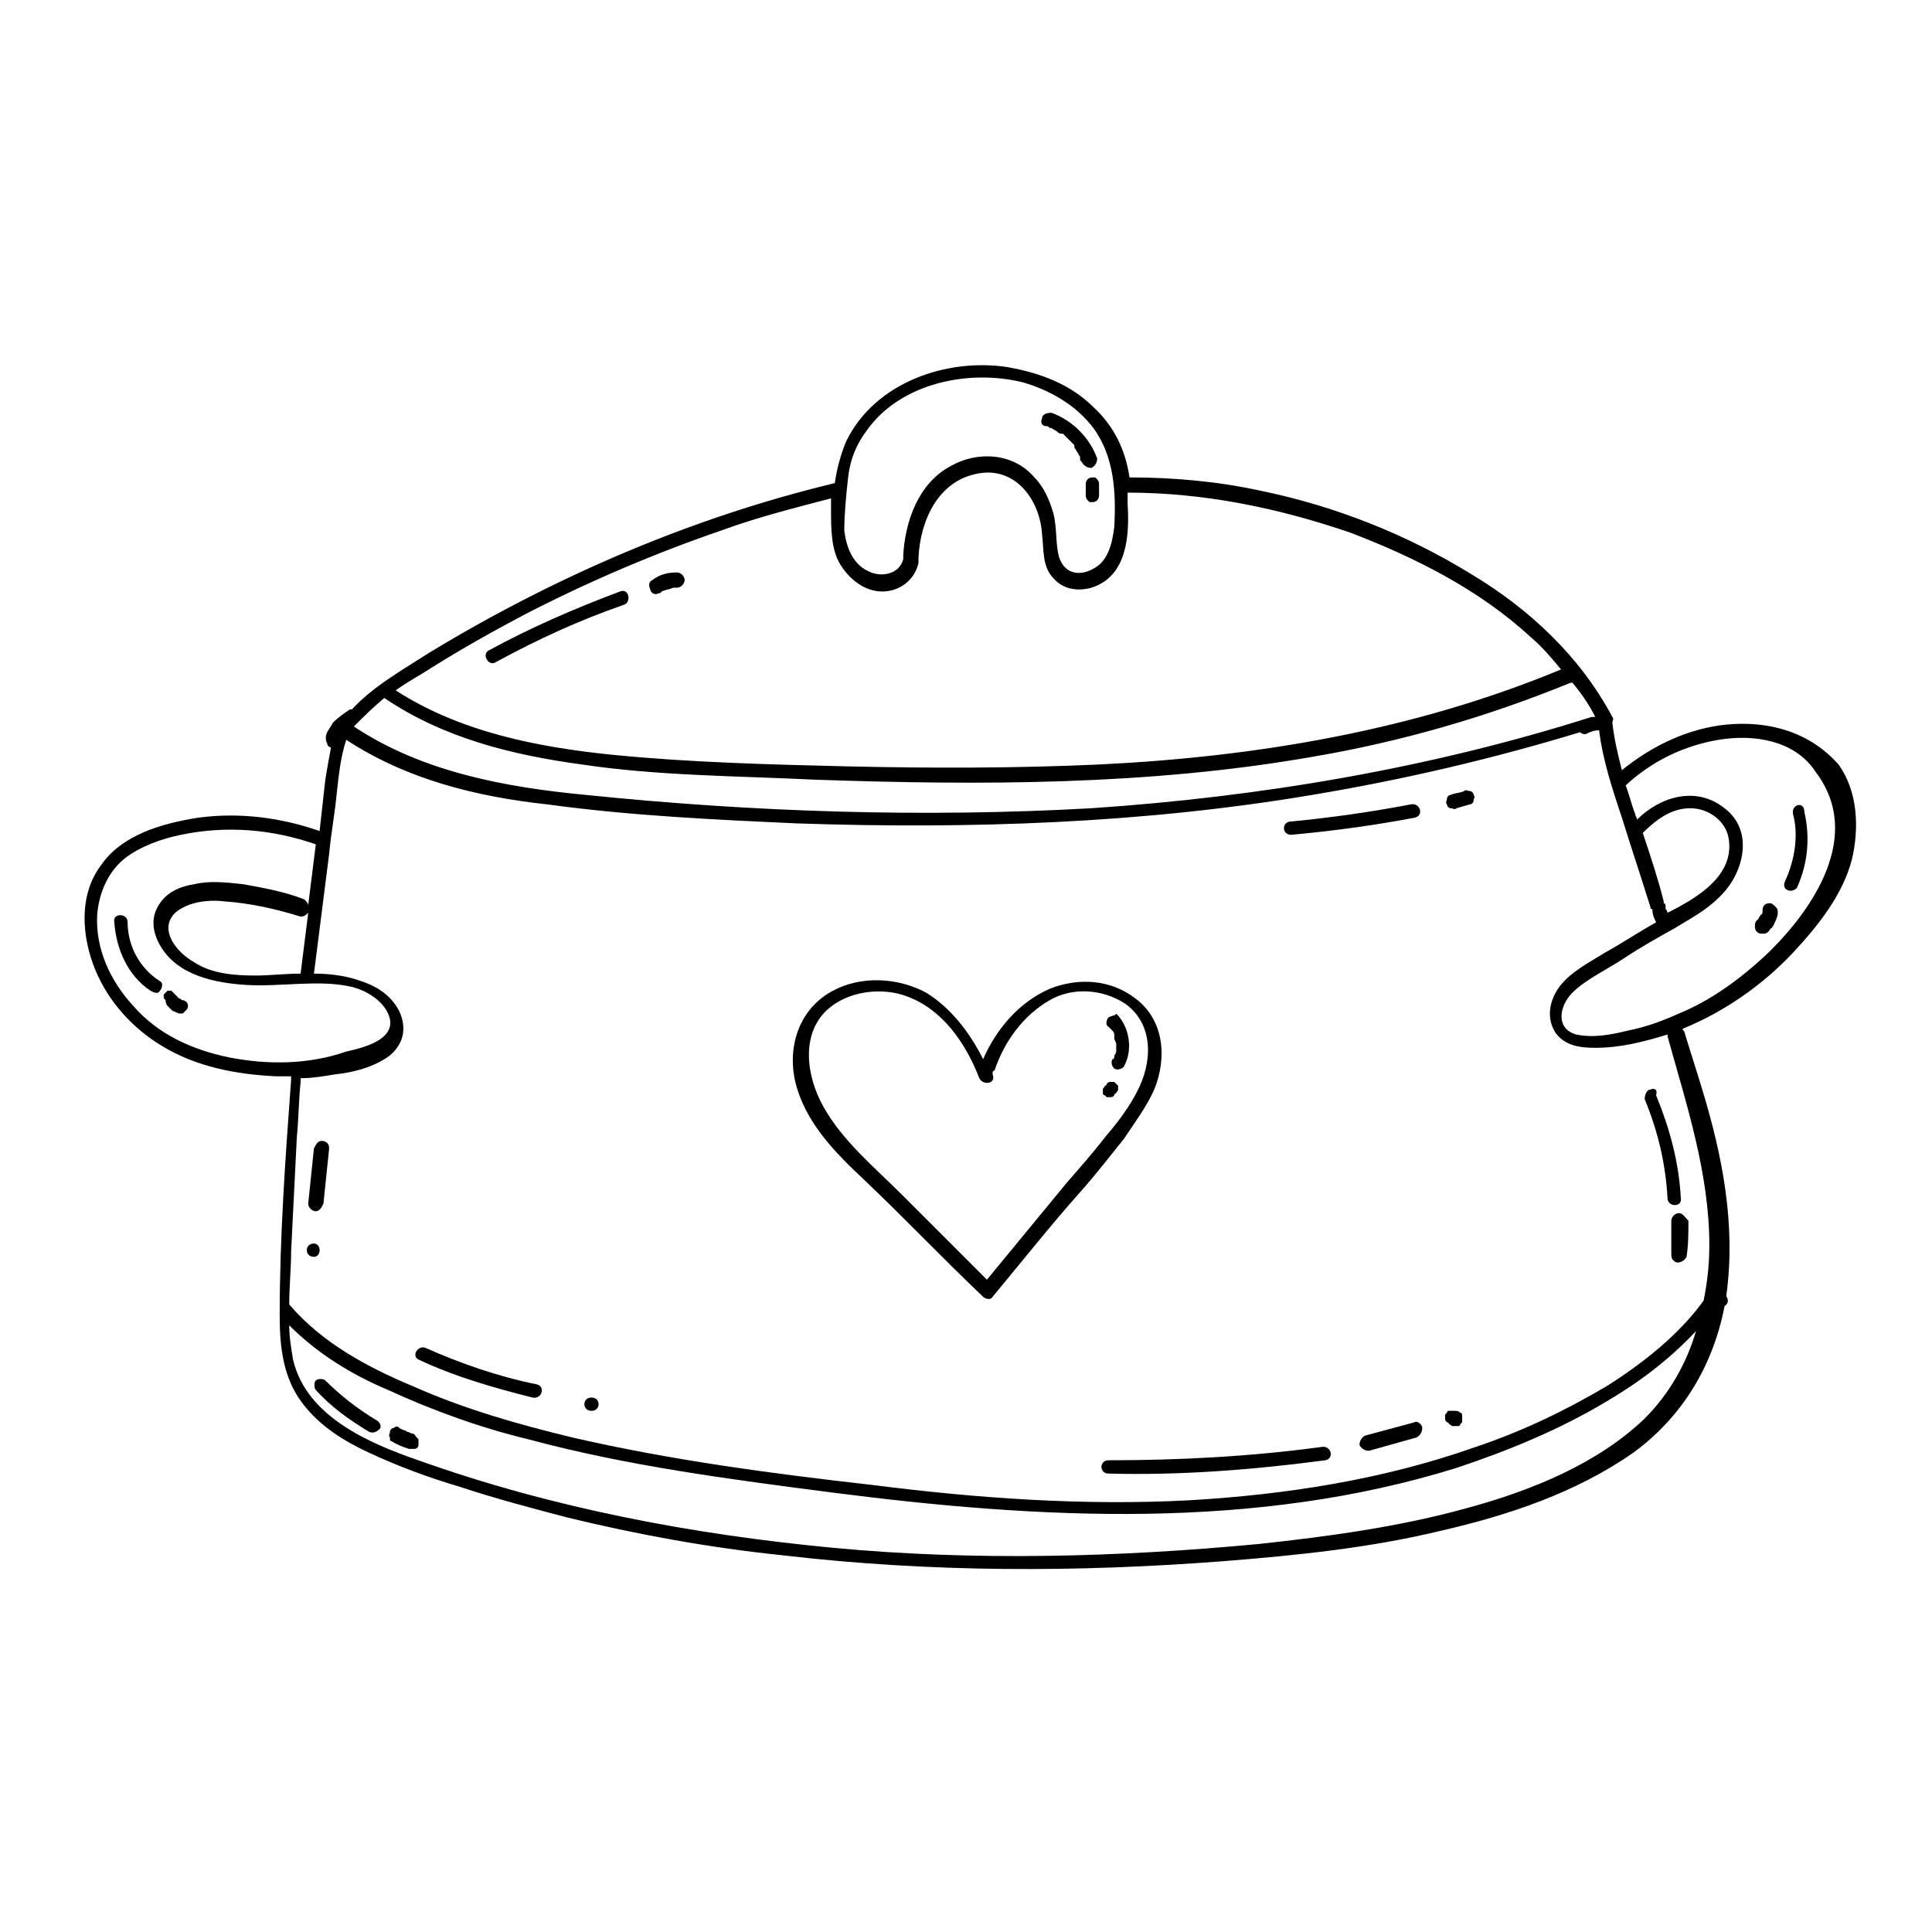 <?xml version="1.0" encoding="UTF-8"?>
<!-- Uploaded to: ICON Repo, www.iconrepo.com, Generator: ICON Repo Mixer Tools -->
<svg fill="#000000" width="800px" height="800px" version="1.1" viewBox="144 144 512 512" xmlns="http://www.w3.org/2000/svg">
 <g>
  <path d="m601.52 336.02c-10.078 1.008-19.648 5.543-27.711 12.09-1.008-4.031-2.016-8.062-2.519-12.594 0-0.504 0.504-1.008 0-1.512-8.566-16.121-22.168-28.719-37.281-37.785-17.129-10.578-36.273-18.137-55.922-22.168-11.586-2.519-23.176-3.527-34.762-3.527-1.008-7.055-4.031-13.602-9.574-18.641-6.047-6.047-14.105-9.07-22.672-10.578-16.121-2.519-35.266 4.031-42.824 19.648-1.512 3.527-2.519 7.559-3.023 11.082-37.785 9.07-74.059 24.688-107.31 44.84-7.055 4.535-15.113 9.07-20.656 15.113h-0.504c-1.512 1.008-3.023 2.016-4.535 3.527-0.504 1.008-1.008 1.512-1.512 2.519s-0.504 2.016 0 3.023c0 0.504 0.504 1.008 1.008 1.008-0.504 2.519-1.008 5.543-1.512 8.566-0.504 4.535-1.008 9.07-1.512 13.602-10.078-3.527-21.16-5.039-32.242-3.527-9.574 1.512-20.152 4.535-25.695 12.594-6.047 8.062-5.039 19.145-1.512 27.711 3.527 8.566 10.078 15.617 17.633 20.152 9.07 5.543 19.648 7.559 30.23 8.062h4.031v1.008c-1.512 20.656-3.023 41.312-3.023 62.473 0 8.566 1.008 16.625 6.047 23.176 4.535 6.047 11.082 10.078 17.633 13.098 7.559 3.527 15.617 6.551 24.184 9.07 9.07 3.023 18.641 5.543 28.215 8.062 18.641 4.535 37.785 8.062 57.434 10.078 38.793 4.535 78.09 4.535 116.88 1.512 19.145-1.512 38.793-3.527 57.434-8.062 17.633-4.031 35.77-10.078 50.883-20.656 13.098-9.574 21.16-23.176 24.184-38.793l0.504-0.504c0.504-0.504 0.504-1.512 0-2.016v-0.504c2.519-18.641-1.008-36.777-6.551-54.914-1.512-5.039-3.023-9.574-4.535-14.609 0-0.504-0.504-0.504-0.504-1.008 11.082-4.535 21.16-11.586 29.223-20.152 6.551-7.055 13.098-15.113 15.617-24.688 2.016-8.566 1.512-18.137-3.527-25.191-8.055-9.074-19.141-11.594-29.719-10.586zm-232.76-65.496c0.504-4.535 2.016-8.566 5.039-12.594 9.07-12.594 27.207-16.121 41.312-12.594 7.055 2.016 14.105 6.047 18.641 12.09 5.543 7.559 6.047 17.129 5.543 26.199-0.504 4.031-1.512 9.07-5.543 11.082-3.527 2.016-7.559 1.512-9.07-3.023-1.008-3.527-0.504-7.559-1.512-11.586-1.008-3.527-2.519-7.055-5.039-9.574-5.543-6.551-15.113-7.055-22.168-3.023-8.566 4.535-12.09 14.609-12.594 23.68v1.008c-1.008 4.031-6.047 5.039-9.574 3.023-4.031-2.016-5.543-6.551-6.047-10.578 0.004-4.535 0.508-9.574 1.012-14.109zm-110.33 50.383c8.062-5.039 16.121-9.574 24.688-14.105 16.625-8.566 34.258-16.121 51.891-22.168 9.574-3.527 19.648-6.047 29.223-8.566v3.023c0 5.039 0 10.578 2.519 14.609s6.551 7.055 11.082 7.055c4.535 0 8.566-3.023 9.574-7.559v-1.512c0.504-9.574 5.039-20.152 15.617-22.168 10.078-2.016 16.625 7.055 17.129 16.121 0.504 4.031 0 8.566 3.023 11.586 2.519 3.023 6.551 3.527 10.078 2.519 9.574-3.023 10.078-14.105 9.574-22.168v-3.023c20.152 0 39.801 4.031 58.945 10.578 17.129 6.551 34.258 15.113 47.863 27.711 3.023 2.519 5.543 5.543 8.062 8.566-38.793 16.121-80.609 23.176-122.43 25.191-22.168 1.008-44.336 1.008-66.504 0.504-20.656-0.504-41.312-1.008-61.969-3.023-20.152-2.016-40.809-6.047-57.938-17.129 3.519-2.519 6.543-4.031 9.566-6.043zm-12.598 8.059c15.617 10.578 33.754 15.113 52.395 17.633 20.156 3.023 41.316 3.023 61.973 4.031 43.832 1.512 88.168 1.512 131.5-6.047 23.68-4.031 46.352-10.578 68.52-19.648h0.504c2.519 3.023 4.535 6.047 6.047 9.07h-1.008c-42.824 13.602-87.664 21.16-132.5 24.184-44.848 2.519-89.688 1.008-134.02-3.527-21.16-2.016-43.328-6.047-61.465-18.137 2.516-2.519 5.035-5.039 8.059-7.559zm-41.312 95.219c-9.574-2.016-18.641-6.047-25.191-13.602-6.047-6.551-10.078-15.113-9.574-24.184 0.504-6.047 3.023-11.586 7.559-15.113 4.031-3.023 9.574-5.039 14.609-6.047 12.09-2.519 24.184-1.512 35.77 2.519l-2.016 16.121c0-0.504-0.504-1.008-1.008-1.512-5.039-2.016-10.578-3.023-16.121-4.031-4.535-0.504-9.07-1.008-13.098 0-3.527 0.504-7.055 2.016-9.07 5.039-2.519 3.527-2.016 7.559 0 11.082 4.535 8.062 14.609 10.078 23.176 10.578 9.07 0.504 19.145-1.512 27.711 0.504 4.031 1.008 9.07 4.031 10.078 8.566 1.008 5.543-7.055 7.559-11.586 8.566-10.078 3.527-21.16 3.527-31.238 1.512zm21.16-38.289-2.016 16.125c-4.031 0-8.062 0.504-12.09 0.504-5.543 0-11.586-0.504-16.121-3.527-4.535-2.519-9.574-8.566-5.039-13.098 3.527-3.023 9.07-3.527 13.098-3.023 7.055 0.504 13.602 2.016 20.152 4.031 1.008-0.004 1.512-0.508 2.016-1.012zm354.18 134.02c-12.594 12.09-30.23 19.145-46.855 23.68-18.137 5.039-36.777 7.559-55.418 9.574-37.281 3.527-75.57 4.535-112.85 1.008-37.281-3.527-74.562-10.578-109.83-23.176-13.098-4.535-29.727-11.586-33.25-26.703-0.504-3.023-1.008-6.047-1.008-9.07 7.559 7.559 16.625 13.098 26.199 17.129 12.09 5.543 24.688 10.078 37.281 13.098 26.199 7.055 53.402 10.578 80.609 14.105 54.914 7.055 111.85 10.078 165.25-6.551 13.602-4.535 27.207-10.078 39.801-17.633 8.566-5.039 16.625-11.082 23.68-18.641-2.523 8.566-7.059 16.629-13.605 23.18zm17.129-45.848c0 5.039-0.504 9.574-1.512 14.609-6.551 9.07-16.121 16.625-25.695 22.672-11.082 6.551-22.672 12.09-34.762 16.121-24.184 8.566-49.879 12.594-75.57 14.105-28.215 1.512-56.426-0.504-84.137-4.031-26.703-3.023-53.402-6.551-79.602-12.594-14.609-3.527-28.719-7.559-42.32-13.602-12.09-5.039-24.184-11.586-32.746-21.664 0-4.535 0.504-9.574 0.504-14.105 0.504-10.078 1.008-20.152 1.512-30.23 0.504-5.039 0.504-10.078 1.008-14.609v-1.008c3.023 0 6.047-0.504 9.07-1.008 5.039-0.504 10.578-2.016 14.609-5.039 3.527-3.023 4.535-7.055 2.519-11.586-2.016-4.031-5.543-6.551-10.078-8.062-4.031-1.512-8.566-2.016-12.594-2.016l4.031-31.738c0.504-5.543 1.512-10.578 2.016-16.121 0.504-4.535 1.008-9.574 2.519-14.105 16.121 10.578 34.762 15.113 53.402 17.129 22.168 3.023 44.336 4.031 66.504 5.039 45.344 1.512 91.191 0 136.03-7.559 24.184-4.031 47.863-9.574 71.039-16.625 0.504 0.504 1.008 0.504 1.512 0.504 1.008-0.504 2.016-1.008 3.527-1.008 1.008 8.062 3.527 15.617 6.047 23.176 2.519 8.062 5.039 15.617 7.559 23.68 0 0.504 0 0.504 0.504 0.504 0 1.512 0.504 2.519 1.008 3.527-4.535 2.519-9.07 5.543-13.602 8.062-4.031 2.519-9.07 5.039-12.09 9.07-2.519 3.527-3.527 8.062-1.008 12.09 2.519 3.527 6.551 4.031 10.578 4.031 6.551 0 12.594-1.512 19.145-3.527v0.504c5.027 18.133 11.074 36.27 11.074 55.414zm-17.633-109.33c3.527-3.527 7.559-6.551 12.594-6.551 4.535 0 9.07 3.023 10.078 7.559 2.016 10.078-8.062 16.121-16.121 20.152 0-0.504-0.504-1.008-0.504-1.008v-0.504c0-0.504 0-1.008-0.504-1.008v-0.504c-1.512-6.043-3.527-12.09-5.543-18.137zm32.746 32.246c-7.055 6.551-14.609 12.09-23.176 15.617-4.535 2.016-8.566 3.527-13.602 4.535-4.031 1.008-9.07 2.016-13.602 1.008-5.543-1.512-4.535-7.559-1.008-11.082 3.527-3.527 9.07-6.047 13.602-9.07 4.535-3.023 9.07-5.543 13.602-8.062 4.031-2.519 8.062-4.535 11.586-8.062 6.551-6.047 9.574-17.633 1.512-23.68-7.559-6.047-17.129-3.023-23.176 3.023 0-0.504-0.504-1.008-0.504-1.512-1.008-2.519-1.512-5.039-2.519-7.559 7.055-6.551 15.617-10.578 24.688-12.09 9.07-1.512 20.152 0 25.695 8.566 12.598 16.625-0.5 36.273-13.098 48.367z"/>
  <path d="m449.88 432.75c3.527-8.566 2.519-18.641-5.039-24.184-6.551-5.039-15.113-5.543-22.672-2.519-8.062 3.527-14.105 10.578-17.633 18.641-3.527-7.055-8.566-13.602-15.113-17.633-7.559-4.031-17.129-4.535-24.688-0.504-8.566 4.535-12.09 14.105-10.078 23.68 2.519 11.082 10.578 19.145 18.641 26.703 10.578 10.078 20.656 20.656 31.234 30.73 0.504 0.504 2.016 1.008 2.519 0 7.559-9.07 15.113-18.641 23.176-27.711 4.031-4.535 7.559-9.07 11.586-14.105 3.027-4.531 6.051-8.562 8.066-13.098zm-23.176 24.688c-7.055 8.566-14.105 17.129-21.16 25.695-7.559-7.559-15.113-15.113-22.672-22.672-7.055-7.055-15.617-14.105-20.656-23.176-4.535-8.062-6.047-19.145 1.008-25.695 5.543-5.039 14.609-6.047 21.16-3.527 9.574 3.527 15.617 12.594 19.145 21.664 1.008 2.016 4.535 1.512 3.527-1.008v-0.504s0-0.504 0.504-0.504c2.519-7.559 7.559-14.609 14.609-18.641 6.047-3.527 14.105-3.023 20.152 1.008 7.559 5.543 7.055 15.617 3.023 23.176-2.016 4.031-5.039 8.062-8.062 11.586-3.523 4.535-7.051 8.566-10.578 12.598z"/>
  <path d="m308.3 300.75c-12.09 4.535-23.68 9.574-34.762 15.617-2.016 1.008 0 4.535 2.016 3.023 11.082-6.047 22.168-11.082 33.754-15.113 2.016-0.504 1.512-4.531-1.008-3.527z"/>
  <path d="m318.38 301.25c0.504 0 0.504 0 1.008-0.504 1.008-0.504 2.016-0.504 3.023-1.008h1.008c1.008 0 2.016-1.008 2.016-2.016 0-1.008-1.008-2.016-2.016-2.016-2.519 0-4.535 0.504-6.551 2.016-1.008 0.504-1.008 1.512-0.504 2.519 0 1.008 1.512 1.512 2.016 1.008z"/>
  <path d="m581.37 432.75c-1.008 0-1.512 1.512-1.512 2.519 3.527 8.566 5.543 17.129 6.047 26.199 0 2.519 4.031 2.519 3.527 0-0.504-9.574-3.023-18.641-6.551-27.207 0.504-1.512-0.504-2.016-1.512-1.512z"/>
  <path d="m588.93 465.49c-1.008 0-2.016 1.008-2.016 2.016v4.535 2.016 1.008 0.504 0.504c0 1.008 0 2.016 1.512 2.519 1.008 0 2.016-0.504 2.519-1.512 0.504-3.023 0.504-6.551 0.504-9.574-1.008-1.008-1.512-2.016-2.519-2.016z"/>
  <path d="m243.82 520.41c-5.039-3.023-9.574-6.551-13.602-10.578-0.504-0.504-2.016-0.504-2.519 0-0.504 0.504-0.504 2.016 0 2.519 4.031 4.535 9.07 8.062 14.105 11.082 1.008 0.504 2.016 0 2.519-0.504 1.008-0.504 0.504-2.016-0.504-2.519z"/>
  <path d="m253.39 523.94c-0.504 0-1.008-0.504-1.512-0.504-0.504-0.504-1.512-0.504-2.016-1.008-0.504-0.504-1.008-0.504-1.512 0-0.504 0-1.008 0.504-1.008 1.008s-0.504 1.008 0 1.512v0.504c0 0.504 0.504 0.504 0.504 0.504 1.512 1.008 3.023 1.512 4.535 2.016h1.512c0.504 0 1.008-0.504 1.008-1.008v-1.512c-1.008-1.008-1.008-1.512-1.512-1.512z"/>
  <path d="m177.82 388.41c0-2.519-4.031-2.519-3.527 0 0.504 7.055 3.527 14.105 9.574 18.137 1.008 0.504 2.016 1.008 2.519 0 0.504-0.504 1.008-2.016 0-2.519-5.547-3.523-8.566-9.57-8.566-15.617z"/>
  <path d="m193.44 409.57s-0.504-0.504-1.008-0.504c-0.504 0-0.504-0.504-1.008-0.504-0.504-0.504-0.504-0.504-1.008-1.008 0 0-0.504-0.504-0.504-0.504l-0.504-0.504h-0.504-0.504c-0.504 0.504-0.504 0.504-1.008 1.008v0.504c0 0.504 0 0.504 0.504 1.008 0 1.008 0.504 1.512 0.504 1.512 0.504 0.504 0.504 0.504 1.008 1.008 0.504 0.504 1.008 0.504 2.016 1.008h0.504 0.504l1.008-1.008c0.504-0.504 0.504-1.512 0-2.016z"/>
  <path d="m619.16 359.7c1.512 5.543 0.504 12.09-2.016 17.633-0.504 1.008-0.504 2.016 0.504 2.519 1.008 0.504 2.016 0 2.519-0.504 3.023-6.551 3.527-13.602 2.016-20.152 0-3.023-3.527-2.016-3.023 0.504z"/>
  <path d="m613.11 383.37c-0.504 0-1.008 0-1.512 0.504s-0.504 1.008-0.504 1.512c0 0.504 0 1.008-0.504 1.008 0 0.504-0.504 0.504-0.504 1.008l-0.504 0.504c-0.504 0.504-0.504 1.008-0.504 1.512 0 0.504 0 1.008 0.504 1.512 0.504 0.504 1.008 0.504 1.512 0.504s1.008 0 1.512-0.504c0.504-0.504 0.504-1.008 1.008-1.008 0-0.504 0.504-0.504 0.504-1.008 0.504-1.008 1.008-2.016 1.008-3.023 0-0.504 0-1.008-0.504-1.512s-1.008-1.008-1.512-1.008z"/>
  <path d="m486.15 365.23c11.082-1.008 22.168-2.519 32.746-4.535 2.519-0.504 1.512-4.031-1.008-3.527-10.578 2.016-21.16 3.527-31.738 4.535-2.516 0.004-2.516 3.527 0 3.527z"/>
  <path d="m533.51 353.65c-0.504 0-1.008-0.504-1.512 0-1.008 0.504-2.519 0.504-3.527 1.008-0.504 0-1.008 0.504-1.008 1.008 0 0.504-0.504 1.008 0 1.512 0 0.504 0.504 1.008 1.008 1.008s1.008 0.504 1.512 0l3.527-1.008c0.504 0 1.008-0.504 1.008-1.008 0-0.504 0.504-1.008 0-1.512 0-0.504-0.504-1.008-1.008-1.008z"/>
  <path d="m421.16 256.92c0.504 0 0.504 0 1.008 0.504 0 0 0.504 0 0 0h0.504c0.504 0.504 1.008 0.504 1.512 1.008 0.5 0.504 1.004 0.504 1.004 0.504h0.504c0.504 0.504 1.008 1.008 1.512 1.512 0.504 0.504 1.008 1.008 1.512 1.512v0.504c0 0.504 0.504 0.504 0.504 1.008 0.504 0.504 0.504 1.008 1.008 1.512v0.504c0 0.504 0 0.504 0.504 1.008 0.504 1.008 1.512 1.512 2.519 1.512 1.008-0.504 1.512-1.512 1.512-2.519-2.016-5.543-6.551-10.078-12.09-12.09-1.512-0.004-2.519 0.5-2.519 1.508-0.504 1.008 0 2.016 1.008 2.016z"/>
  <path d="m433.75 270.52c-0.504 0-1.008 0-1.512 0.504-0.504 0.504-0.504 1.008-0.504 1.512v2.519c0 0.504 0 1.008 0.504 1.512l0.504 0.504h0.504c0.504 0 1.008 0 1.512-0.504 0.504-0.504 0.504-1.008 0.504-1.512v-2.519c0-0.504 0-1.008-0.504-1.512l-0.504-0.504h-0.504z"/>
  <path d="m229.21 446.35c-1.008 0-1.512 1.008-2.016 2.016-0.504 5.039-1.008 9.574-1.512 14.609 0 1.008 1.008 2.016 2.016 2.016 1.008 0 1.512-1.008 2.016-2.016 0.504-5.039 1.008-9.574 1.512-14.609 0-1.512-1.008-2.016-2.016-2.016z"/>
  <path d="m227.19 473.55c-2.519 0-2.519 3.527 0 3.527 2.016 0 2.016-3.527 0-3.527z"/>
  <path d="m286.14 510.84c-10.078-2.016-20.152-5.543-29.223-9.574-2.016-1.008-4.031 2.016-2.016 3.023 9.574 4.535 20.152 7.559 30.23 10.078 2.519 0.504 3.527-3.023 1.008-3.527z"/>
  <path d="m300.75 514.36c-2.519 0-2.519 3.527 0 3.527 2.519 0 2.519-3.527 0-3.527z"/>
  <path d="m494.21 527.46c-18.641 2.519-37.281 3.527-56.426 3.527-2.519 0-2.519 3.527 0 3.527 19.145 0.504 38.289-1.008 57.434-3.527 2.519-0.504 1.512-4.031-1.008-3.527z"/>
  <path d="m518.9 520.91-13.102 3.527c-1.008 0.504-1.512 1.512-1.512 2.519 0.504 1.008 1.512 1.512 2.519 1.512l12.594-3.527c1.008-0.504 1.512-1.512 1.512-2.519 0.004-1.008-1.508-2.016-2.012-1.512z"/>
  <path d="m530.99 518.39c-0.504-0.504-1.008-0.504-1.512-0.504h-1.008-0.504s-0.504 0-0.504 0.504l-0.504 0.504v0.504 0.504c0 0.504 0 0.504 0.504 1.008 0 0 0.504 0 0.504 0.504 0.504 0 0.504 0.504 1.008 0.504h1.008 0.504s0.504 0 0.504-0.504l0.504-0.504v-0.504-0.504c0-1.008 0-1.512-0.504-1.512z"/>
  <path d="m437.79 413.6c-0.504 0.504-1.008 2.016 0 2.519l1.008 1.008c0.504 0.504 0.504 1.008 0.504 1.008v0.504 0.504c0 0.504 0.504 1.008 0.504 1.512v0.504 0.504 0.504c0 0.504 0 1.008-0.504 1.512v0.504s0 0.504-0.504 0.504c-0.504 1.008 0 2.016 0.504 2.519 1.008 0.504 2.016 0 2.519-0.504 2.519-4.535 1.512-10.578-2.016-14.105 0 0.5-1.008 0.5-2.016 1.004z"/>
  <path d="m439.8 431.23-0.504-0.504h-0.504-0.504c-0.504 0-0.504 0-1.008 0.504 0 0 0 0.504-0.504 0.504 0 0.504-0.504 0.504-0.504 1.008v0.504 0.504s0 0.504 0.504 0.504c0 0 0.504 0.504 0.504 0.504h0.504 0.504c0.504 0 0.504 0 1.008-0.504 0 0 0-0.504 0.504-0.504 0-0.504 0.504-0.504 0.504-1.008v-0.504-0.504l-0.504-0.504z"/>
 </g>
</svg>